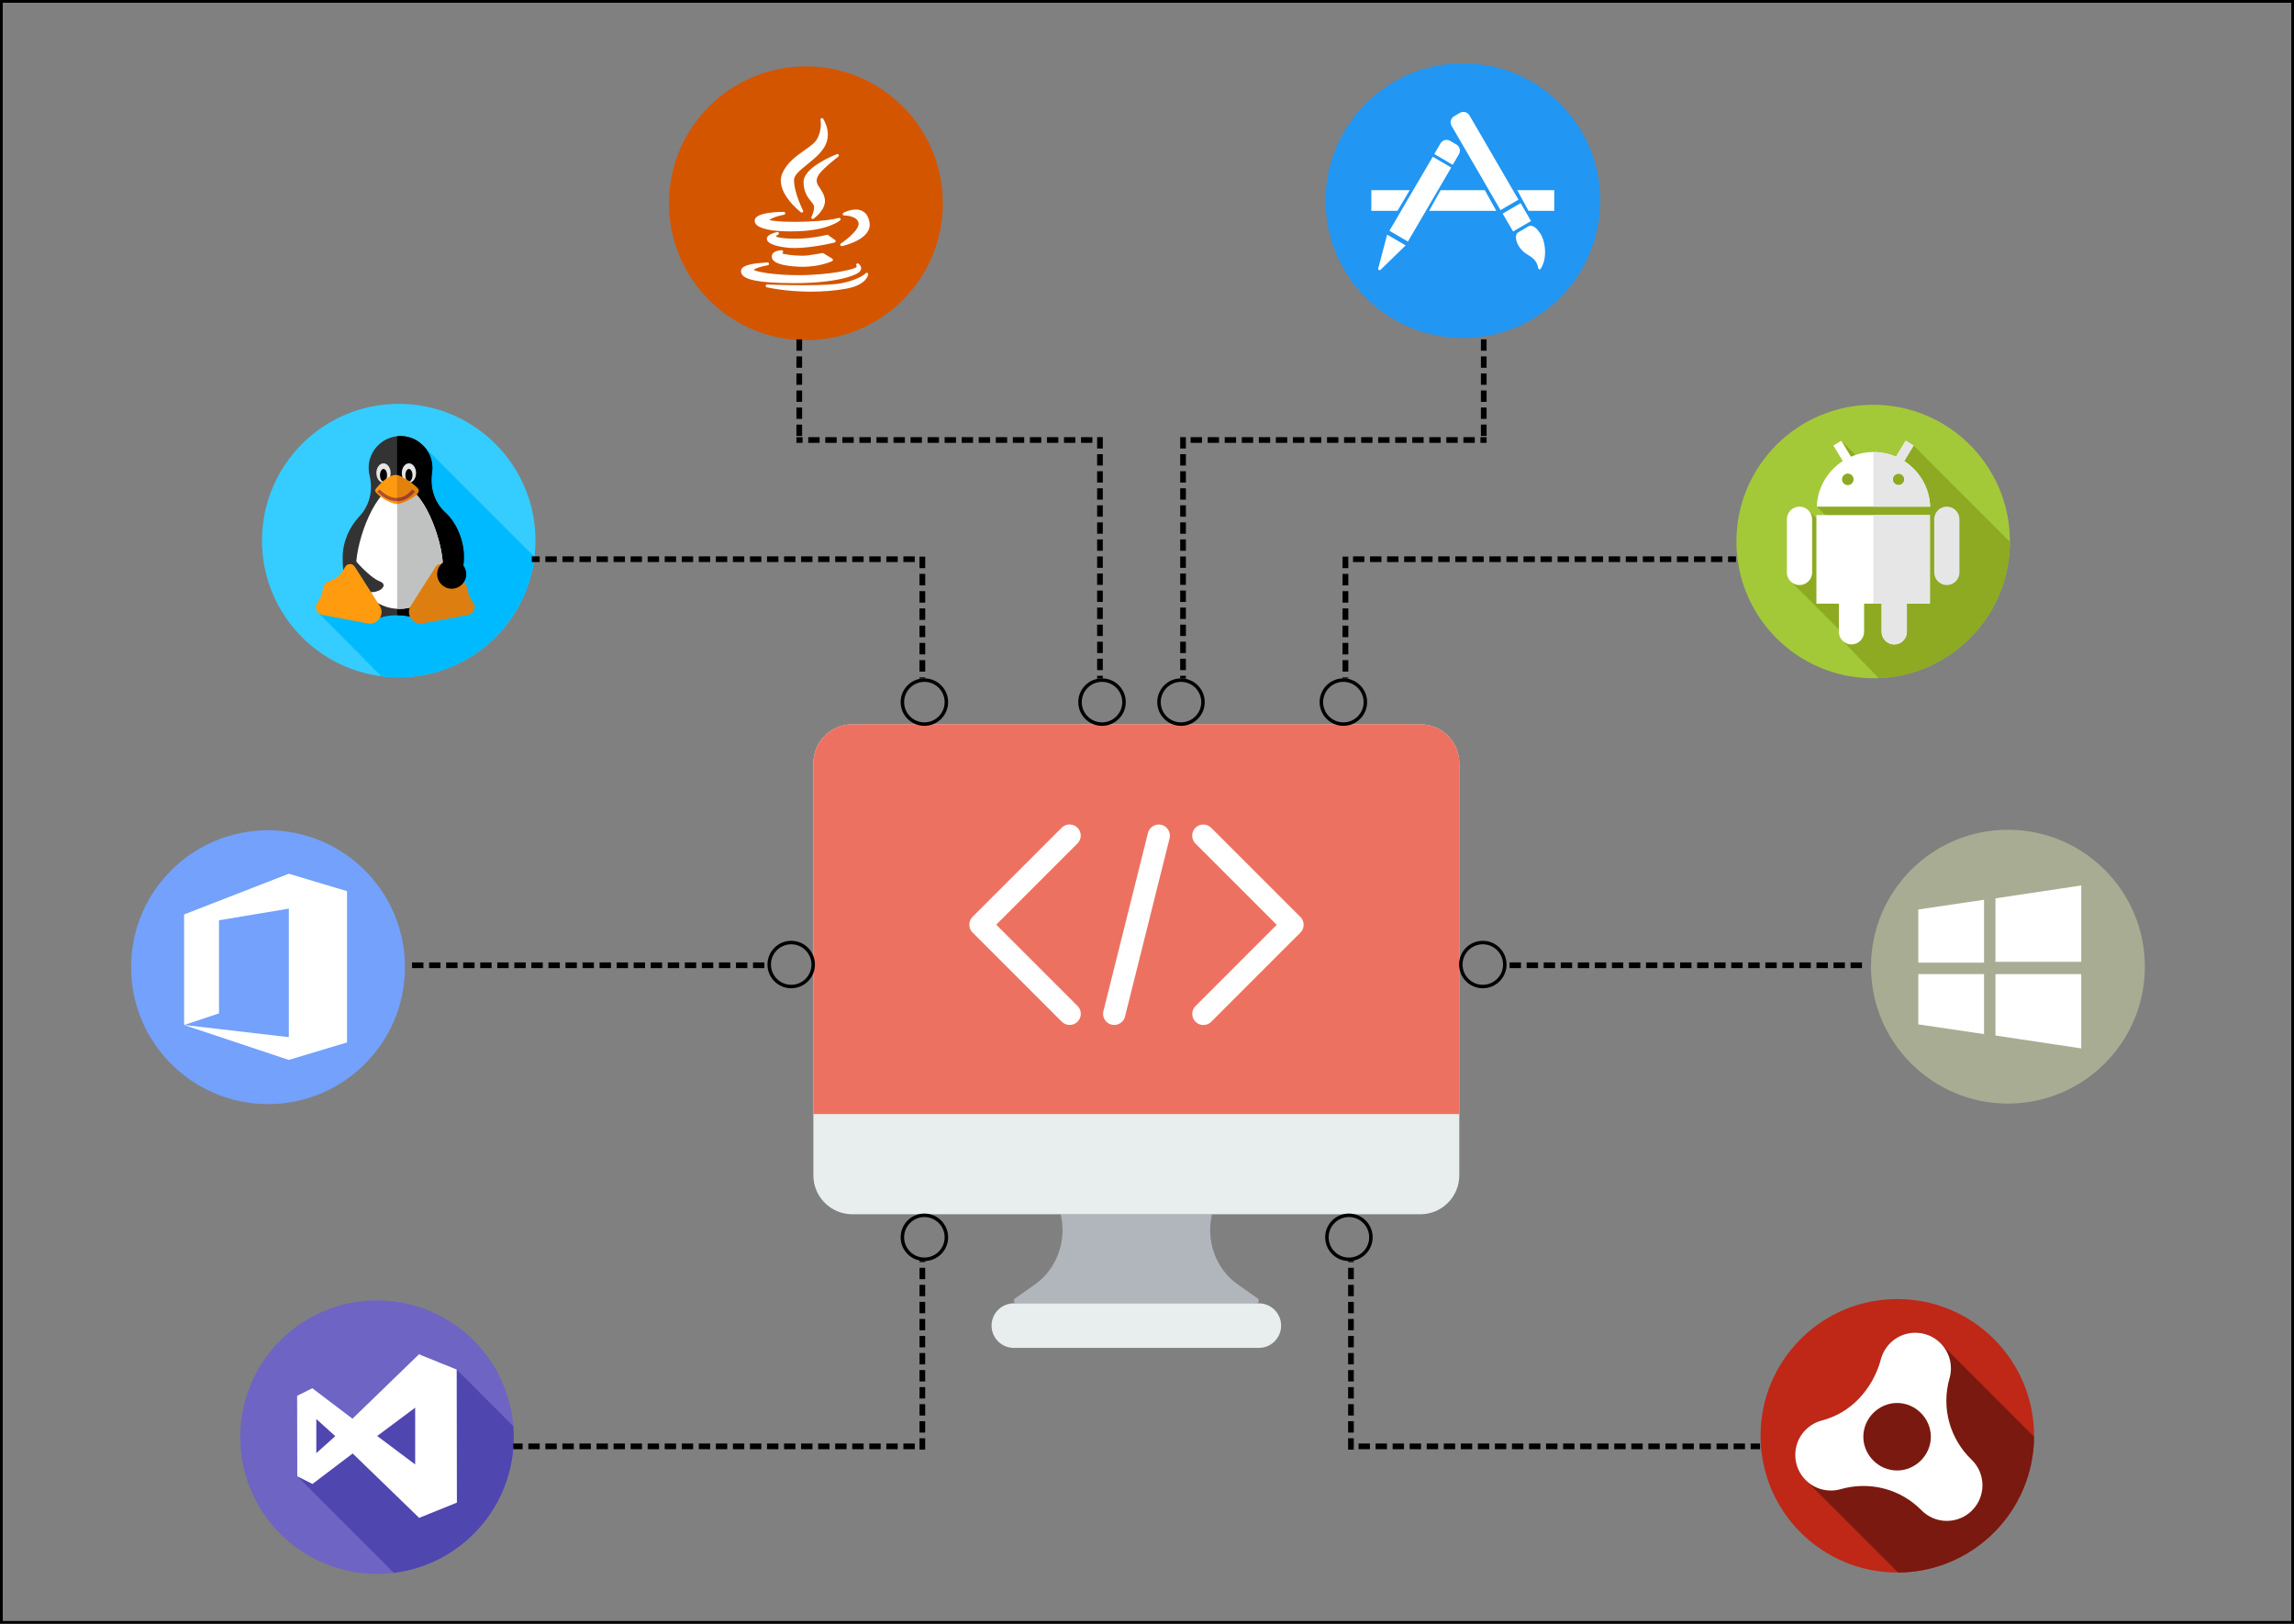<?xml version="1.0" encoding="UTF-8" standalone="no"?>
<!-- Created with Inkscape (http://www.inkscape.org/) -->

<svg
   xmlns:dc="http://purl.org/dc/elements/1.1/"
   xmlns:cc="http://creativecommons.org/ns#"
   xmlns:rdf="http://www.w3.org/1999/02/22-rdf-syntax-ns#"
   xmlns:svg="http://www.w3.org/2000/svg"
   xmlns="http://www.w3.org/2000/svg"
   xmlns:sodipodi="http://sodipodi.sourceforge.net/DTD/sodipodi-0.dtd"
   xmlns:inkscape="http://www.inkscape.org/namespaces/inkscape"
   width="562.219"
   height="397.99"
   viewBox="0 0 148.754 105.301"
   version="1.1"
   id="svg8"
   inkscape:version="0.92.4 (5da689c313, 2019-01-14)"
   sodipodi:docname="code-signing-application-support.svg">
  <rect x="0" y="0" width="148.754" height="105.301" fill="#808080" stroke="none"/>
  <defs
     id="defs2" />
  <sodipodi:namedview
     id="base"
     pagecolor="#ffffff"
     bordercolor="#666666"
     borderopacity="1.0"
     inkscape:pageopacity="0.0"
     inkscape:pageshadow="2"
     inkscape:zoom="0.98994949"
     inkscape:cx="250.38436"
     inkscape:cy="195.13102"
     inkscape:document-units="mm"
     inkscape:current-layer="layer1"
     showgrid="false"
     units="px"
     showguides="true"
     inkscape:guide-bbox="true"
     fit-margin-top="0"
     fit-margin-left="0"
     fit-margin-right="0"
     fit-margin-bottom="0"
     inkscape:window-width="1920"
     inkscape:window-height="1137"
     inkscape:window-x="-8"
     inkscape:window-y="-8"
     inkscape:window-maximized="1" />
  <g
     inkscape:label="Layer 1"
     inkscape:groupmode="layer"
     id="layer1"
     transform="translate(-0.402,-191.564)">
    <g
       transform="matrix(0.067,0,0,0.067,62.035,201.614)"
       id="g20" />
    <g
       transform="matrix(0.067,0,0,0.067,62.035,201.614)"
       id="g22" />
    <g
       transform="matrix(0.067,0,0,0.067,62.035,201.614)"
       id="g24" />
    <g
       transform="matrix(0.067,0,0,0.067,62.035,201.614)"
       id="g26" />
    <g
       transform="matrix(0.067,0,0,0.067,62.035,201.614)"
       id="g28" />
    <g
       transform="matrix(0.067,0,0,0.067,62.035,201.614)"
       id="g30" />
    <g
       transform="matrix(0.067,0,0,0.067,62.035,201.614)"
       id="g32" />
    <g
       transform="matrix(0.067,0,0,0.067,62.035,201.614)"
       id="g34" />
    <g
       transform="matrix(0.067,0,0,0.067,62.035,201.614)"
       id="g36" />
    <g
       transform="matrix(0.067,0,0,0.067,62.035,201.614)"
       id="g38" />
    <g
       transform="matrix(0.067,0,0,0.067,62.035,201.614)"
       id="g40" />
    <g
       transform="matrix(0.067,0,0,0.067,62.035,201.614)"
       id="g42" />
    <g
       transform="matrix(0.067,0,0,0.067,62.035,201.614)"
       id="g44" />
    <g
       transform="matrix(0.067,0,0,0.067,62.035,201.614)"
       id="g46" />
    <g
       transform="matrix(0.067,0,0,0.067,62.035,201.614)"
       id="g48" />
    <g
       id="g1968"
       transform="matrix(0.169,0,0,0.169,-60.314,112.295)" />
    <g
       id="g1970"
       transform="matrix(0.169,0,0,0.169,-60.314,112.295)" />
    <g
       id="g1972"
       transform="matrix(0.169,0,0,0.169,-60.314,112.295)" />
    <g
       id="g1974"
       transform="matrix(0.169,0,0,0.169,-60.314,112.295)" />
    <g
       id="g1976"
       transform="matrix(0.169,0,0,0.169,-60.314,112.295)" />
    <g
       id="g1978"
       transform="matrix(0.169,0,0,0.169,-60.314,112.295)" />
    <g
       id="g1980"
       transform="matrix(0.169,0,0,0.169,-60.314,112.295)" />
    <g
       id="g1982"
       transform="matrix(0.169,0,0,0.169,-60.314,112.295)" />
    <g
       id="g1984"
       transform="matrix(0.169,0,0,0.169,-60.314,112.295)" />
    <g
       id="g1986"
       transform="matrix(0.169,0,0,0.169,-60.314,112.295)" />
    <g
       id="g1988"
       transform="matrix(0.169,0,0,0.169,-60.314,112.295)" />
    <g
       id="g1990"
       transform="matrix(0.169,0,0,0.169,-60.314,112.295)" />
    <g
       id="g1992"
       transform="matrix(0.169,0,0,0.169,-60.314,112.295)" />
    <g
       id="g1994"
       transform="matrix(0.169,0,0,0.169,-60.314,112.295)" />
    <g
       id="g1996"
       transform="matrix(0.169,0,0,0.169,-60.314,112.295)" />
    <g
       id="g14"
       transform="matrix(0.265,0,0,0.265,-12.309,128.997)" />
    <g
       id="g16-4"
       transform="matrix(0.265,0,0,0.265,-12.309,128.997)" />
    <g
       id="g18-4"
       transform="matrix(0.265,0,0,0.265,-12.309,128.997)" />
    <g
       id="g20-8"
       transform="matrix(0.265,0,0,0.265,-12.309,128.997)" />
    <g
       id="g22-3"
       transform="matrix(0.265,0,0,0.265,-12.309,128.997)" />
    <g
       id="g24-1"
       transform="matrix(0.265,0,0,0.265,-12.309,128.997)" />
    <g
       id="g26-4"
       transform="matrix(0.265,0,0,0.265,-12.309,128.997)" />
    <g
       id="g28-8"
       transform="matrix(0.265,0,0,0.265,-12.309,128.997)" />
    <g
       id="g30-1"
       transform="matrix(0.265,0,0,0.265,-12.309,128.997)" />
    <g
       id="g32-7"
       transform="matrix(0.265,0,0,0.265,-12.309,128.997)" />
    <g
       id="g34-9"
       transform="matrix(0.265,0,0,0.265,-12.309,128.997)" />
    <g
       id="g36-7"
       transform="matrix(0.265,0,0,0.265,-12.309,128.997)" />
    <g
       id="g38-9"
       transform="matrix(0.265,0,0,0.265,-12.309,128.997)" />
    <g
       id="g40-2"
       transform="matrix(0.265,0,0,0.265,-12.309,128.997)" />
    <g
       id="g42-6"
       transform="matrix(0.265,0,0,0.265,-12.309,128.997)" />
    <g
       id="g6239"
       transform="matrix(0.043,0,0,0.043,-40.675,224.122)" />
    <g
       id="g6241"
       transform="matrix(0.043,0,0,0.043,-40.675,224.122)" />
    <g
       id="g6243"
       transform="matrix(0.043,0,0,0.043,-40.675,224.122)" />
    <g
       id="g6245"
       transform="matrix(0.043,0,0,0.043,-40.675,224.122)" />
    <g
       id="g6247"
       transform="matrix(0.043,0,0,0.043,-40.675,224.122)" />
    <g
       id="g6249"
       transform="matrix(0.043,0,0,0.043,-40.675,224.122)" />
    <g
       id="g6251"
       transform="matrix(0.043,0,0,0.043,-40.675,224.122)" />
    <g
       id="g6253"
       transform="matrix(0.043,0,0,0.043,-40.675,224.122)" />
    <g
       id="g6255"
       transform="matrix(0.043,0,0,0.043,-40.675,224.122)" />
    <g
       id="g6257"
       transform="matrix(0.043,0,0,0.043,-40.675,224.122)" />
    <g
       id="g6259"
       transform="matrix(0.043,0,0,0.043,-40.675,224.122)" />
    <g
       id="g6261"
       transform="matrix(0.043,0,0,0.043,-40.675,224.122)" />
    <g
       id="g6263"
       transform="matrix(0.043,0,0,0.043,-40.675,224.122)" />
    <g
       id="g6265"
       transform="matrix(0.043,0,0,0.043,-40.675,224.122)" />
    <g
       id="g6267"
       transform="matrix(0.043,0,0,0.043,-40.675,224.122)" />
    <g
       id="g6320"
       transform="matrix(0.043,0,0,0.043,-40.675,255.872)" />
    <g
       id="g6322"
       transform="matrix(0.043,0,0,0.043,-40.675,255.872)" />
    <g
       id="g6324"
       transform="matrix(0.043,0,0,0.043,-40.675,255.872)" />
    <g
       id="g6326"
       transform="matrix(0.043,0,0,0.043,-40.675,255.872)" />
    <g
       id="g6328"
       transform="matrix(0.043,0,0,0.043,-40.675,255.872)" />
    <g
       id="g6330"
       transform="matrix(0.043,0,0,0.043,-40.675,255.872)" />
    <g
       id="g6332"
       transform="matrix(0.043,0,0,0.043,-40.675,255.872)" />
    <g
       id="g6334"
       transform="matrix(0.043,0,0,0.043,-40.675,255.872)" />
    <g
       id="g6336"
       transform="matrix(0.043,0,0,0.043,-40.675,255.872)" />
    <g
       id="g6338"
       transform="matrix(0.043,0,0,0.043,-40.675,255.872)" />
    <g
       id="g6340"
       transform="matrix(0.043,0,0,0.043,-40.675,255.872)" />
    <g
       id="g6342"
       transform="matrix(0.043,0,0,0.043,-40.675,255.872)" />
    <g
       id="g6344"
       transform="matrix(0.043,0,0,0.043,-40.675,255.872)" />
    <g
       id="g6346"
       transform="matrix(0.043,0,0,0.043,-40.675,255.872)" />
    <g
       id="g6348"
       transform="matrix(0.043,0,0,0.043,-40.675,255.872)" />
    <g
       id="g3228"
       transform="matrix(0.047,0,0,0.047,22.045,177.737)" />
    <g
       id="g3230"
       transform="matrix(0.047,0,0,0.047,22.045,177.737)" />
    <g
       id="g3232"
       transform="matrix(0.047,0,0,0.047,22.045,177.737)" />
    <g
       id="g3234"
       transform="matrix(0.047,0,0,0.047,22.045,177.737)" />
    <g
       id="g3236"
       transform="matrix(0.047,0,0,0.047,22.045,177.737)" />
    <g
       id="g3238"
       transform="matrix(0.047,0,0,0.047,22.045,177.737)" />
    <g
       id="g3240"
       transform="matrix(0.047,0,0,0.047,22.045,177.737)" />
    <g
       id="g3242"
       transform="matrix(0.047,0,0,0.047,22.045,177.737)" />
    <g
       id="g3244"
       transform="matrix(0.047,0,0,0.047,22.045,177.737)" />
    <g
       id="g3246"
       transform="matrix(0.047,0,0,0.047,22.045,177.737)" />
    <g
       id="g3248"
       transform="matrix(0.047,0,0,0.047,22.045,177.737)" />
    <g
       id="g3250"
       transform="matrix(0.047,0,0,0.047,22.045,177.737)" />
    <g
       id="g3252"
       transform="matrix(0.047,0,0,0.047,22.045,177.737)" />
    <g
       id="g3254"
       transform="matrix(0.047,0,0,0.047,22.045,177.737)" />
    <g
       id="g3256"
       transform="matrix(0.047,0,0,0.047,22.045,177.737)" />
    <g
       id="g1735"
       transform="matrix(0.028,0,0,0.028,57.956,182.641)" />
    <g
       id="g1737"
       transform="matrix(0.028,0,0,0.028,57.956,182.641)" />
    <g
       id="g1739"
       transform="matrix(0.028,0,0,0.028,57.956,182.641)" />
    <g
       id="g1741"
       transform="matrix(0.028,0,0,0.028,57.956,182.641)" />
    <g
       id="g1743"
       transform="matrix(0.028,0,0,0.028,57.956,182.641)" />
    <g
       id="g1745"
       transform="matrix(0.028,0,0,0.028,57.956,182.641)" />
    <g
       id="g1747"
       transform="matrix(0.028,0,0,0.028,57.956,182.641)" />
    <g
       id="g1749"
       transform="matrix(0.028,0,0,0.028,57.956,182.641)" />
    <g
       id="g1751"
       transform="matrix(0.028,0,0,0.028,57.956,182.641)" />
    <g
       id="g1753"
       transform="matrix(0.028,0,0,0.028,57.956,182.641)" />
    <g
       id="g1755"
       transform="matrix(0.028,0,0,0.028,57.956,182.641)" />
    <g
       id="g1757"
       transform="matrix(0.028,0,0,0.028,57.956,182.641)" />
    <g
       id="g1759"
       transform="matrix(0.028,0,0,0.028,57.956,182.641)" />
    <g
       id="g1761"
       transform="matrix(0.028,0,0,0.028,57.956,182.641)" />
    <g
       id="g1763"
       transform="matrix(0.028,0,0,0.028,57.956,182.641)" />
    <g
       id="g3154"
       transform="matrix(0.038,0,0,0.038,87.288,179.752)">
</g>
    <g
       id="g3156"
       transform="matrix(0.038,0,0,0.038,87.288,179.752)">
</g>
    <g
       id="g3158"
       transform="matrix(0.038,0,0,0.038,87.288,179.752)">
</g>
    <g
       id="g3160"
       transform="matrix(0.038,0,0,0.038,87.288,179.752)">
</g>
    <g
       id="g3162"
       transform="matrix(0.038,0,0,0.038,87.288,179.752)">
</g>
    <g
       id="g3164"
       transform="matrix(0.038,0,0,0.038,87.288,179.752)">
</g>
    <g
       id="g3166"
       transform="matrix(0.038,0,0,0.038,87.288,179.752)">
</g>
    <g
       id="g3168"
       transform="matrix(0.038,0,0,0.038,87.288,179.752)">
</g>
    <g
       id="g3170"
       transform="matrix(0.038,0,0,0.038,87.288,179.752)">
</g>
    <g
       id="g3172"
       transform="matrix(0.038,0,0,0.038,87.288,179.752)">
</g>
    <g
       id="g3174"
       transform="matrix(0.038,0,0,0.038,87.288,179.752)">
</g>
    <g
       id="g3176"
       transform="matrix(0.038,0,0,0.038,87.288,179.752)">
</g>
    <g
       id="g3178"
       transform="matrix(0.038,0,0,0.038,87.288,179.752)">
</g>
    <g
       id="g3180"
       transform="matrix(0.038,0,0,0.038,87.288,179.752)">
</g>
    <g
       id="g3182"
       transform="matrix(0.038,0,0,0.038,87.288,179.752)">
</g>
    <g
       id="g3779"
       transform="matrix(0.737,0,0,0.737,15.501,96.209)">
      <g
         id="g18"
         transform="matrix(0.111,0,0,0.111,51.077,192.135)">
        <path
           id="path2"
           d="M 351.108,467.864 H 160.9 c -1.977,0 -2.754,-2.71 -1.095,-3.858 l 15.925,-11.237 c 17.196,-12.129 25.318,-34.348 20.303,-55.526 h 119.949 l -0.009,0.018 c -5.005,21.177 3.125,43.405 20.321,55.526 l 15.916,11.22 c 1.652,1.156 0.875,3.857 -1.102,3.857"
           style="fill:#b0b6bb"
           inkscape:connector-curvature="0" />
        <path
           id="path4"
           d="M 481.121,397.243 H 30.888 C 13.833,397.243 0,383.419 0,366.364 V 39.708 C 0,22.653 13.833,8.829 30.888,8.829 H 481.121 C 498.176,8.829 512,22.653 512,39.708 v 326.656 c 0,17.055 -13.824,30.879 -30.879,30.879"
           style="fill:#e8edee"
           inkscape:connector-curvature="0" />
        <path
           id="path6"
           d="m 512.004,317.795 h -512 V 39.708 C 0.004,22.653 13.828,8.829 30.883,8.829 h 450.242 c 17.055,0 30.879,13.824 30.879,30.879 z"
           style="fill:#ed7161"
           inkscape:connector-curvature="0" />
        <path
           id="path8"
           d="M 353.107,503.174 H 158.9 c -9.754,0 -17.655,-7.901 -17.655,-17.655 0,-9.754 7.901,-17.655 17.655,-17.655 h 194.207 c 9.754,0 17.655,7.901 17.655,17.655 0,9.754 -7.901,17.655 -17.655,17.655"
           style="fill:#e8edee"
           inkscape:connector-curvature="0" />
        <g
           id="g16">
          <path
             id="path10"
             d="m 203.159,247.174 c -2.26,0 -4.52,-0.865 -6.241,-2.586 l -70.144,-70.144 c -1.05,-0.883 -1.907,-2.022 -2.454,-3.337 -1.359,-3.301 -0.671,-7.097 1.854,-9.622 l 70.682,-70.682 c 3.452,-3.443 9.039,-3.443 12.482,0 3.452,3.452 3.452,9.039 0,12.482 l -64.38,64.38 64.441,64.441 c 3.452,3.452 3.452,9.031 0,12.482 -1.72,1.721 -3.98,2.586 -6.24,2.586"
             style="fill:#ffffff"
             inkscape:connector-curvature="0" />
          <path
             id="path12"
             d="m 309.154,247.234 c -2.26,0 -4.52,-0.865 -6.241,-2.586 -3.452,-3.452 -3.452,-9.031 0,-12.482 l 64.371,-64.38 -64.433,-64.441 c -3.452,-3.443 -3.452,-9.031 0,-12.482 3.443,-3.443 9.031,-3.443 12.482,0 l 70.135,70.135 c 1.059,0.892 1.916,2.03 2.463,3.346 1.368,3.302 0.671,7.097 -1.854,9.622 l -70.682,70.682 c -1.721,1.721 -3.981,2.586 -6.241,2.586"
             style="fill:#ffffff"
             inkscape:connector-curvature="0" />
          <path
             id="path14"
             d="m 238.477,247.174 c -0.715,0 -1.43,-0.079 -2.154,-0.265 -4.723,-1.183 -7.601,-5.976 -6.418,-10.708 L 265.215,94.96 c 1.183,-4.723 5.994,-7.601 10.708,-6.418 4.723,1.183 7.601,5.976 6.418,10.708 l -35.31,141.241 c -1.006,4.008 -4.599,6.683 -8.554,6.683"
             style="fill:#ffffff"
             inkscape:connector-curvature="0" />
        </g>
      </g>
      <g
         transform="matrix(0.636,0,0,0.636,92.963,131.774)"
         id="g1505">
        <circle
           style="fill:#2196f3"
           cx="24"
           cy="24"
           r="19"
           id="circle1468" />
        <path
           inkscape:connector-curvature="0"
           style="clip-rule:evenodd;fill:#ffffff;fill-rule:evenodd"
           d="m 31.684,23.866 -2.482,1.443 -6.771,-11.656 c -0.271,-0.466 -0.113,-1.064 0.353,-1.335 l 0.794,-0.462 c 0.466,-0.271 1.063,-0.113 1.334,0.354 z"
           id="path1470" />
        <rect
           x="30.003"
           y="24.873"
           transform="matrix(0.865,-0.503,0.503,0.865,-8.961,19.369)"
           style="clip-rule:evenodd;fill:#ffffff;fill-rule:evenodd"
           width="2.871"
           height="2.857"
           id="rect1472" />
        <rect
           x="12.178"
           y="22.296"
           transform="matrix(0.505,-0.863,0.863,0.505,-11.555,27.415)"
           style="clip-rule:evenodd;fill:#ffffff;fill-rule:evenodd"
           width="11.865"
           height="2.959"
           id="rect1474" />
        <path
           inkscape:connector-curvature="0"
           style="clip-rule:evenodd;fill:#ffffff;fill-rule:evenodd"
           d="m 12.284,33.375 1.235,-4.674 2.554,1.494 -3.466,3.369 c -0.062,0.061 -0.158,0.072 -0.233,0.028 -0.076,-0.044 -0.112,-0.133 -0.09,-0.217"
           id="path1476" />
        <path
           inkscape:connector-curvature="0"
           style="clip-rule:evenodd;fill:#ffffff;fill-rule:evenodd"
           d="m 20.037,17.548 0.86,-1.471 c 0.272,-0.466 0.871,-0.623 1.337,-0.35 l 0.867,0.507 c 0.466,0.273 0.623,0.871 0.35,1.337 l -0.86,1.471 z"
           id="path1478" />
        <path
           inkscape:connector-curvature="0"
           style="clip-rule:evenodd;fill:#ffffff;fill-rule:evenodd"
           d="m 33.023,27.578 c -0.403,0.229 -1.005,0.585 -1.358,0.796 -0.664,0.397 -0.152,1.559 -10e-4,1.811 0.859,1.439 1.747,1.237 2.416,2.258 0.366,0.558 0.263,0.805 0.378,0.989 0.044,0.069 0.19,0.135 0.247,0.056 1.031,-1.426 0.727,-3.88 -0.02,-4.972 -0.349,-0.511 -0.981,-1.324 -1.662,-0.938"
           id="path1480" />
        <polygon
           style="clip-rule:evenodd;fill:#ffffff;fill-rule:evenodd"
           points="36.635,22.554 36.635,25.41 33.074,25.41 31.52,22.554 "
           id="polygon1482" />
        <polygon
           style="clip-rule:evenodd;fill:#ffffff;fill-rule:evenodd"
           points="27.031,22.554 28.617,25.41 19.326,25.41 20.912,22.554 "
           id="polygon1484" />
        <polygon
           style="clip-rule:evenodd;fill:#ffffff;fill-rule:evenodd"
           points="16.637,22.554 14.947,25.41 11.328,25.41 11.328,22.554 "
           id="polygon1486" />
      </g>
      <g
         transform="matrix(0.047,0,0,0.047,0.65,243.808)"
         id="g1897">
        <circle
           style="fill:#6e64c3"
           cx="256"
           cy="256"
           r="256"
           id="circle1836" />
        <path
           inkscape:connector-curvature="0"
           style="fill:#5046af"
           d="m 405.21,129.405 -70.646,-28.547 -124.44,120.581 -75.183,-57.035 -28.518,14.259 0.366,150.674 180.73,180.73 C 414.032,494.532 512,386.712 512,256 c 0,-6.947 -0.287,-13.827 -0.83,-20.635 z"
           id="path1838" />
        <path
           inkscape:connector-curvature="0"
           style="fill:#ffffff"
           d="m 405.21,129.405 -70.646,-28.547 -124.44,120.581 -75.183,-57.035 -28.518,14.259 0.366,150.674 28.518,14.259 75.183,-57.035 124.44,120.581 70.646,-28.547 z M 142.437,285.913 V 222.088 L 177.718,254 h 0.366 z M 327.477,307.139 256.549,254 h -0.366 l 71.294,-53.139 z"
           id="path1840" />
        <g
           id="g1842" />
        <g
           id="g1844" />
        <g
           id="g1846" />
        <g
           id="g1848" />
        <g
           id="g1850" />
        <g
           id="g1852" />
        <g
           id="g1854" />
        <g
           id="g1856" />
        <g
           id="g1858" />
        <g
           id="g1860" />
        <g
           id="g1862" />
        <g
           id="g1864" />
        <g
           id="g1866" />
        <g
           id="g1868" />
        <g
           id="g1870" />
      </g>
      <g
         transform="matrix(0.047,0,0,0.047,132.291,165)"
         id="g2354">
        <circle
           style="fill:#a3c939"
           cx="256"
           cy="256"
           r="256"
           id="circle2278" />
        <path
           inkscape:connector-curvature="0"
           style="fill:#8daa22"
           d="M 266.296,511.776 C 402.692,506.378 511.652,394.283 511.992,256.643 L 331.623,76.274 l -31.956,35.392 -52.517,6.517 -50.83,-50.83 7.347,41.647 -53.235,81.708 37.763,37.763 -11.598,10.972 -41.348,-41.348 -31.471,134.581 106.773,106.773 -10.897,3.169 z"
           id="path2280" />
        <path
           inkscape:connector-curvature="0"
           style="fill:#ffffff"
           d="m 118.106,190.708 v 0 c -13.037,0 -23.606,10.569 -23.606,23.606 v 99.606 c 0,13.037 10.569,23.606 23.606,23.606 v 0 c 13.037,0 23.606,-10.569 23.606,-23.606 v -99.606 c 0,-13.038 -10.569,-23.606 -23.606,-23.606 z"
           id="path2282" />
        <path
           inkscape:connector-curvature="0"
           style="fill:#e6e6e6"
           d="m 393.894,190.708 v 0 c -13.037,0 -23.606,10.569 -23.606,23.606 v 99.606 c 0,13.037 10.569,23.606 23.606,23.606 v 0 c 13.037,0 23.606,-10.569 23.606,-23.606 v -99.606 c 0,-13.038 -10.569,-23.606 -23.606,-23.606 z"
           id="path2284" />
        <path
           inkscape:connector-curvature="0"
           style="fill:#ffffff"
           d="m 314.055,105.4 17.568,-29.125 -14.791,-8.921 -18.028,29.889 c -12.943,-5.614 -27.22,-8.732 -42.228,-8.732 v 0 c -15.008,0 -29.285,3.117 -42.228,8.732 l -18.028,-29.89 -14.791,8.921 17.568,29.126 c -28.266,18.227 -47.328,49.499 -48.665,85.308 H 362.719 C 361.383,154.899 342.321,123.627 314.055,105.4 Z M 208.5,150.405 c -5.962,0 -10.795,-4.833 -10.795,-10.795 0,-5.962 4.833,-10.795 10.795,-10.795 5.962,0 10.795,4.833 10.795,10.795 0,5.961 -4.833,10.795 -10.795,10.795 z m 95,0 c -5.962,0 -10.795,-4.833 -10.795,-10.795 0,-5.962 4.833,-10.795 10.795,-10.795 5.962,0 10.795,4.833 10.795,10.795 0,5.961 -4.833,10.795 -10.795,10.795 z"
           id="path2286" />
        <path
           inkscape:connector-curvature="0"
           style="fill:#e6e6e6"
           d="m 314.055,105.4 17.568,-29.125 -14.791,-8.921 -18.029,29.889 c -12.943,-5.614 -27.22,-8.732 -42.228,-8.732 v 0 c -0.081,0 -0.161,0.003 -0.242,0.003 V 190.708 H 362.719 C 361.383,154.899 342.321,123.627 314.055,105.4 Z M 303.5,150.405 c -5.962,0 -10.795,-4.833 -10.795,-10.795 0,-5.962 4.833,-10.795 10.795,-10.795 5.962,0 10.795,4.833 10.795,10.795 0,5.962 -4.833,10.795 -10.795,10.795 z"
           id="path2288" />
        <path
           inkscape:connector-curvature="0"
           style="fill:#ffffff"
           d="m 149.773,372.359 h 42.03 v 52.682 c 0,13.037 10.569,23.606 23.606,23.606 v 0 c 13.037,0 23.606,-10.569 23.606,-23.606 v -52.682 h 32.818 v 52.682 c 0,13.037 10.569,23.606 23.606,23.606 v 0 c 13.037,0 23.606,-10.569 23.606,-23.606 v -52.682 h 43.182 V 206.541 H 149.773 Z"
           id="path2290" />
        <path
           inkscape:connector-curvature="0"
           style="fill:#e6e6e6"
           d="m 256.333,206.541 v 165.818 h 15.5 v 52.682 c 0,13.037 10.569,23.606 23.606,23.606 v 0 c 13.037,0 23.606,-10.569 23.606,-23.606 v -52.682 h 43.182 V 206.541 Z"
           id="path2292" />
        <g
           id="g2294">
</g>
        <g
           id="g2296">
</g>
        <g
           id="g2298">
</g>
        <g
           id="g2300">
</g>
        <g
           id="g2302">
</g>
        <g
           id="g2304">
</g>
        <g
           id="g2306">
</g>
        <g
           id="g2308">
</g>
        <g
           id="g2310">
</g>
        <g
           id="g2312">
</g>
        <g
           id="g2314">
</g>
        <g
           id="g2316">
</g>
        <g
           id="g2318">
</g>
        <g
           id="g2320">
</g>
        <g
           id="g2322">
</g>
      </g>
      <g
         transform="matrix(0.047,0,0,0.047,134.414,243.69)"
         id="g2599">
        <circle
           style="fill:#bf2717"
           cx="256"
           cy="256"
           r="256"
           id="circle2538" />
        <path
           inkscape:connector-curvature="0"
           style="fill:#7a190f"
           d="m 289.422,63.053 c -31.269,0.145 -56.734,21.595 -64.175,49.62 -7.357,27.705 -21.592,53.263 -41.38,74.004 l -0.002,0.002 c -18.877,19.785 -42.608,33.698 -69.062,40.623 -28.333,7.417 -49.99,33.242 -49.844,64.852 0.074,15.925 5.734,30.513 15.103,41.936 l -0.236,0.236 177.656,177.656 C 397.62,511.185 511.072,397.799 511.978,257.687 L 331.426,77.134 331.101,77.459 C 319.652,68.385 305.167,62.98 289.422,63.053 Z"
           id="path2540" />
        <path
           inkscape:connector-curvature="0"
           style="fill:#ffffff"
           d="m 394.936,300.613 c -19.533,-18.77 -33.847,-42.443 -41.27,-68.495 l -0.003,-0.011 c -7.857,-27.576 -7.762,-56.407 0.152,-83.966 1.708,-5.947 2.609,-12.234 2.58,-18.734 -0.171,-36.817 -30.155,-66.523 -66.971,-66.353 -31.269,0.145 -56.734,21.595 -64.175,49.62 -7.357,27.706 -21.592,53.264 -41.38,74.004 l -0.002,0.002 c -18.877,19.785 -42.608,33.698 -69.062,40.623 -28.332,7.417 -49.99,33.242 -49.844,64.852 0.171,36.817 30.155,66.524 66.971,66.353 6.282,-0.029 12.357,-0.926 18.112,-2.579 26.756,-7.68 55.194,-8.008 82.088,-0.824 l 0.012,0.003 c 26.351,7.039 49.954,20.862 69.077,40.31 12.165,12.371 29.119,20.012 47.839,19.924 36.817,-0.171 66.524,-30.155 66.353,-66.971 -0.088,-18.776 -7.93,-35.702 -20.477,-47.758 z m -139.32,20.348 c -34.45,0 -63.197,-28.747 -63.197,-63.197 0,-34.45 28.747,-63.197 63.197,-63.197 34.45,0 63.197,28.747 63.197,63.197 0,34.45 -28.746,63.197 -63.197,63.197 z"
           id="path2542" />
        <g
           id="g2544">
</g>
        <g
           id="g2546">
</g>
        <g
           id="g2548">
</g>
        <g
           id="g2550">
</g>
        <g
           id="g2552">
</g>
        <g
           id="g2554">
</g>
        <g
           id="g2556">
</g>
        <g
           id="g2558">
</g>
        <g
           id="g2560">
</g>
        <g
           id="g2562">
</g>
        <g
           id="g2564">
</g>
        <g
           id="g2566">
</g>
        <g
           id="g2568">
</g>
        <g
           id="g2570">
</g>
        <g
           id="g2572">
</g>
      </g>
      <g
         transform="matrix(0.047,0,0,0.047,2.564,164.918)"
         id="g2835">
        <circle
           style="fill:#35ccff"
           cx="256"
           cy="256"
           r="256"
           id="circle2729" />
        <path
           inkscape:connector-curvature="0"
           style="fill:#00baff"
           d="M 302.035,78.453 103.938,389.559 223.394,509.943 C 234.071,511.3 244.954,512 256,512 387.031,512 495.052,413.552 510.173,286.592 Z"
           id="path2731" />
        <path
           inkscape:connector-curvature="0"
           style="fill:#333333"
           d="m 343.63,203.832 c -20.848,-18.711 -29.607,-47.033 -25.339,-74.719 0.601,-3.896 0.824,-7.917 0.632,-12.024 -1.446,-30.892 -26.905,-55.87 -57.819,-56.766 -33.757,-0.978 -61.429,26.095 -61.429,59.632 0,5.028 0.622,9.911 1.793,14.575 6.805,27.099 0.09,55.757 -19.069,76.094 -19.231,20.414 -31.396,47.828 -31.396,78.024 0,69.544 27.064,103.059 65.787,113.618 8.909,-3.999 21.829,-6.516 36.209,-6.516 13.678,0 26.03,2.278 34.871,5.942 47.78,-9.578 70.446,-32.849 86.26,-86.578 12.631,-42.914 -6.951,-90.148 -30.5,-111.282 z"
           id="path2733" />
        <path
           inkscape:connector-curvature="0"
           d="m 343.63,203.832 c -20.848,-18.711 -29.607,-47.033 -25.339,-74.719 0.601,-3.896 0.824,-7.917 0.632,-12.024 -1.446,-30.892 -26.905,-55.87 -57.819,-56.766 -2.747,-0.08 -5.449,0.045 -8.104,0.326 V 395.75 c 15.921,0 30.055,3.083 38.933,7.85 45.206,-7.048 66.827,-36.262 82.197,-88.486 12.631,-42.914 -6.951,-90.148 -30.5,-111.282 z"
           id="path2735" />
        <path
           inkscape:connector-curvature="0"
           style="fill:#ffffff"
           d="m 176.289,302.745 c 0,-45.34 36.325,-150.337 81.134,-150.337 44.809,0 81.134,105.528 81.134,150.337 0,44.809 -36.325,81.134 -81.134,81.134 -44.809,0 -81.134,-36.325 -81.134,-81.134 z"
           id="path2737" />
        <path
           inkscape:connector-curvature="0"
           style="fill:#c0c2c1"
           d="m 257.424,152.408 c -1.484,0 -2.959,0.123 -4.424,0.347 v 230.999 c 1.465,0.079 2.939,0.125 4.424,0.125 44.809,0 81.134,-36.325 81.134,-81.134 0,-44.809 -36.325,-150.337 -81.134,-150.337 z"
           id="path2739" />
        <ellipse
           style="fill:#e6e6e6"
           cx="227.5"
           cy="129.5"
           rx="13.363"
           ry="18.14"
           id="ellipse2741" />
        <ellipse
           style="fill:#000100"
           cx="227.5"
           cy="133.62"
           rx="6.627"
           ry="11.759"
           id="ellipse2743" />
        <ellipse
           style="fill:#e6e6e6"
           cx="275.08"
           cy="129.5"
           rx="13.363"
           ry="18.14"
           id="ellipse2745" />
        <ellipse
           style="fill:#000100"
           cx="275.08"
           cy="133.62"
           rx="6.627"
           ry="11.759"
           id="ellipse2747" />
        <path
           inkscape:connector-curvature="0"
           style="fill:#fe9a0f"
           d="m 292.98,160.521 c 4.364,9.307 -28.874,26.965 -40.448,26.965 -14.437,0 -44.586,-21.338 -40.448,-26.965 7.721,-10.5 24.579,-27.442 38.419,-27.442 9.971,0 39.511,21.118 42.477,27.442 z"
           id="path2749" />
        <path
           inkscape:connector-curvature="0"
           style="fill:#e2810c"
           d="M 292.979,160.521 C 290.23,154.66 264.667,136.103 253,133.416 v 54.049 c 11.962,-0.44 44.288,-17.756 39.979,-26.944 z"
           id="path2751" />
        <path
           inkscape:connector-curvature="0"
           style="fill:#dd7f10"
           d="m 343.568,305.75 c 5.898,11.393 14.67,22.153 25.984,24.644 8.344,1.837 14.655,8.937 15.586,17.43 0.129,1.179 0.304,2.361 0.527,3.546 1.441,7.679 4.702,14.555 9.252,20.267 6.831,8.576 1.907,21.367 -8.865,23.408 l -85.065,16.121 c -18.529,3.512 -32.467,-16.577 -22.691,-32.704 l 46.968,-73.639 c 4.396,-6.894 14.546,-6.335 18.304,0.927 z"
           id="path2753" />
        <path
           inkscape:connector-curvature="0"
           style="fill:#ae4e32"
           d="m 252.394,182.211 c -12.088,0 -24.417,-5.908 -36.711,-17.607 l 4.136,-4.347 c 12.257,11.662 24.291,16.972 35.759,15.79 15.831,-1.635 25.361,-15.185 25.455,-15.321 l 4.938,3.41 c -0.45,0.651 -11.226,15.964 -29.776,17.879 -1.265,0.131 -2.533,0.196 -3.801,0.196 z"
           id="path2755" />
        <path
           inkscape:connector-curvature="0"
           style="fill:#9e402b"
           d="m 255.577,176.047 c -0.855,0.088 -1.715,0.128 -2.577,0.144 v 6.004 c 1.066,-0.018 2.131,-0.07 3.192,-0.18 18.551,-1.915 29.326,-17.229 29.776,-17.879 l -4.938,-3.41 c -0.092,0.136 -9.623,13.686 -25.453,15.321 z"
           id="path2757" />
        <circle
           cx="355.14"
           cy="318.86"
           r="27.25"
           id="circle2759" />
        <path
           inkscape:connector-curvature="0"
           style="fill:#333333"
           d="m 171,289 c 0,0 29.119,35.5 49.869,43.5 20.75,8 -9.869,31.227 -37.869,13.613 C 155,328.5 171,289 171,289 Z"
           id="path2761" />
        <path
           inkscape:connector-curvature="0"
           style="fill:#fe9b0e"
           d="m 155.35,305.75 c -5.898,11.393 -14.67,22.153 -25.984,24.644 -8.344,1.837 -14.655,8.937 -15.586,17.43 -0.129,1.179 -0.304,2.361 -0.526,3.546 -1.441,7.679 -4.702,14.555 -9.252,20.267 -6.831,8.576 -1.907,21.367 8.865,23.408 l 85.065,16.121 c 18.529,3.512 32.467,-16.577 22.691,-32.704 l -46.968,-73.639 c -4.397,-6.894 -14.547,-6.335 -18.305,0.927 z"
           id="path2763" />
        <g
           id="g2765">
</g>
        <g
           id="g2767">
</g>
        <g
           id="g2769">
</g>
        <g
           id="g2771">
</g>
        <g
           id="g2773">
</g>
        <g
           id="g2775">
</g>
        <g
           id="g2777">
</g>
        <g
           id="g2779">
</g>
        <g
           id="g2781">
</g>
        <g
           id="g2783">
</g>
        <g
           id="g2785">
</g>
        <g
           id="g2787">
</g>
        <g
           id="g2789">
</g>
        <g
           id="g2791">
</g>
        <g
           id="g2793">
</g>
      </g>
      <g
         transform="translate(-30.998,24.701)"
         id="g3393">
        <circle
           id="circle3222"
           r="12.048"
           cy="189.786"
           cx="34.093"
           style="fill:#73a1fb;fill-opacity:1;stroke-width:0.047" />
        <g
           id="g7766"
           transform="matrix(0.032,0,0,0.032,25.151,182.095)"
           style="fill:#ffffff">
          <polygon
             id="polygon7711"
             points="480,48 320,0 32,112 32,416 128,384 128,128 320,96 320,449.408 32,416 320,512 480,464 "
             style="fill:#ffffff"
             transform="translate(16.652,-16.652)" />
          <g
             id="g7713"
             style="fill:#ffffff" />
          <g
             id="g7715"
             style="fill:#ffffff" />
          <g
             id="g7717"
             style="fill:#ffffff" />
          <g
             id="g7719"
             style="fill:#ffffff" />
          <g
             id="g7721"
             style="fill:#ffffff" />
          <g
             id="g7723"
             style="fill:#ffffff" />
          <g
             id="g7725"
             style="fill:#ffffff" />
          <g
             id="g7727"
             style="fill:#ffffff" />
          <g
             id="g7729"
             style="fill:#ffffff" />
          <g
             id="g7731"
             style="fill:#ffffff" />
          <g
             id="g7733"
             style="fill:#ffffff" />
          <g
             id="g7735"
             style="fill:#ffffff" />
          <g
             id="g7737"
             style="fill:#ffffff" />
          <g
             id="g7739"
             style="fill:#ffffff" />
          <g
             id="g7741"
             style="fill:#ffffff" />
        </g>
      </g>
      <g
         transform="translate(90.337,24.656)"
         id="g3503">
        <circle
           style="fill:#a7ac93;fill-opacity:1;stroke-width:0.047"
           cx="65.843"
           cy="189.786"
           r="12.048"
           id="circle3316" />
        <polygon
           style="fill:#ffffff"
           points="512,0 512,239.832 242.526,239.832 242.526,40.421 "
           id="polygon1727"
           transform="matrix(0.028,0,0,0.028,57.956,182.641)" />
        <polygon
           style="fill:#ffffff"
           points="206.596,44.912 206.596,242.526 0,242.526 0,75.453 "
           id="polygon1729"
           transform="matrix(0.028,0,0,0.028,57.956,182.641)" />
        <polygon
           style="fill:#ffffff"
           points="512,512 512,278.456 242.526,278.456 242.526,471.579 "
           id="polygon1731"
           transform="matrix(0.028,0,0,0.028,57.956,182.641)" />
        <polygon
           style="fill:#ffffff"
           points="206.596,467.088 206.596,278.456 0,278.456 0,436.547 "
           id="polygon1733"
           transform="matrix(0.028,0,0,0.028,57.956,182.641)" />
      </g>
      <g
         transform="translate(-47.173,-42.517)"
         id="g3496">
        <circle
           id="circle3407"
           r="12.048"
           cy="189.786"
           cx="97.593"
           style="fill:#d45500;fill-opacity:1;stroke-width:0.047" />
        <g
           id="g3451"
           transform="matrix(0.785,0,0,0.785,21.387,41.186)">
          <g
             style="fill:#ffffff"
             transform="matrix(0.038,0,0,0.038,87.288,179.752)"
             id="g3138">
	<path
   id="path3134"
   d="m 253.464,94.869 c -23.658,16.639 -50.471,35.498 -64.838,66.699 -24.954,54.435 51.062,113.812 54.311,116.313 0.755,0.581 1.659,0.871 2.56,0.871 0.957,0 1.915,-0.327 2.693,-0.979 1.509,-1.262 1.937,-3.406 1.031,-5.152 -0.275,-0.53 -27.561,-53.53 -26.547,-91.552 0.359,-13.243 18.892,-28.266 38.512,-44.171 17.97,-14.568 38.34,-31.079 50.258,-50.394 26.164,-42.516 -2.916,-84.322 -3.213,-84.74 -1.155,-1.622 -3.287,-2.209 -5.11,-1.41 -1.821,0.804 -2.83,2.773 -2.414,4.72 0.059,0.277 5.714,27.923 -10.022,56.406 -6.482,11.77 -20.726,21.788 -37.221,33.389 z"
   style="fill:#ffffff"
   inkscape:connector-curvature="0" />

	<path
   id="path3136"
   d="m 353.137,113.617 c 1.669,-1.257 2.159,-3.55 1.15,-5.38 -1.011,-1.83 -3.211,-2.637 -5.165,-1.895 -4.019,1.528 -98.416,37.915 -98.416,81.88 0,30.307 12.946,46.317 22.399,58.009 3.708,4.586 6.909,8.546 7.964,11.927 2.97,9.743 -4.066,27.353 -7.025,33.317 -0.853,1.714 -0.435,3.792 1.016,5.044 0.784,0.677 1.763,1.021 2.743,1.021 0.834,0 1.672,-0.248 2.396,-0.752 1.623,-1.128 39.667,-28.026 32.844,-60.433 -2.542,-12.318 -8.595,-21.318 -13.936,-29.26 -8.274,-12.305 -14.25,-21.193 -5.184,-37.609 10.622,-19.148 58.727,-55.505 59.214,-55.869 z"
   style="fill:#ffffff"
   inkscape:connector-curvature="0" />

</g>
          <g
             style="fill:#ffffff"
             transform="matrix(0.038,0,0,0.038,87.288,179.752)"
             id="g3152">
	<path
   id="path3140"
   d="m 107.418,298.236 c -1.618,4.845 -0.854,9.651 2.207,13.903 10.233,14.207 46.48,22.029 102.068,22.029 0.003,0 0.005,0 0.007,0 7.532,0 15.484,-0.148 23.629,-0.44 88.875,-3.181 121.839,-30.869 123.199,-32.046 1.482,-1.283 1.878,-3.419 0.957,-5.147 -0.922,-1.727 -2.909,-2.595 -4.808,-2.072 -31.301,8.546 -89.748,11.58 -130.288,11.58 -45.363,0 -68.465,-3.268 -74.121,-5.681 2.902,-3.985 20.802,-11.101 42.983,-15.464 2.12,-0.416 3.577,-2.374 3.367,-4.524 -0.21,-2.15 -2.016,-3.79 -4.177,-3.79 -13.002,0 -78.207,1.044 -85.023,21.652 z"
   style="fill:#ffffff"
   inkscape:connector-curvature="0" />

	<path
   id="path3142"
   d="m 404.812,269.718 c -18.331,0 -35.714,9.188 -36.446,9.577 -1.695,0.908 -2.555,2.852 -2.09,4.72 0.467,1.865 2.144,3.176 4.067,3.178 0.389,0 39.102,0.317 42.608,22.436 3.106,19.082 -36.629,50 -52.202,60.304 -1.682,1.113 -2.335,3.263 -1.554,5.123 0.665,1.583 2.206,2.573 3.868,2.573 0.29,0 0.584,-0.03 0.876,-0.092 3.696,-0.791 90.406,-19.899 81.238,-70.384 -5.593,-30.94 -25.039,-37.435 -40.365,-37.435 z"
   style="fill:#ffffff"
   inkscape:connector-curvature="0" />

	<path
   id="path3144"
   d="m 345.347,363.755 c 0.302,-1.617 -0.371,-3.262 -1.717,-4.207 l -20.791,-14.563 c -1.014,-0.71 -2.295,-0.933 -3.485,-0.618 -0.217,0.055 -21.959,5.771 -53.525,9.276 -12.528,1.405 -26.56,2.147 -40.582,2.147 -31.558,0 -52.192,-3.708 -55.197,-6.428 -0.398,-0.764 -0.272,-1.111 -0.201,-1.304 0.546,-1.518 3.472,-3.322 5.358,-4.036 2.083,-0.771 3.206,-3.033 2.558,-5.157 -0.646,-2.127 -2.837,-3.378 -4.999,-2.859 -20.856,5.033 -31.054,12.071 -30.312,20.918 1.318,15.686 37.65,23.737 68.365,25.865 4.417,0.302 9.194,0.455 14.195,0.455 0.003,0 0.005,0 0.008,0 51.074,0 116.55,-16.025 117.204,-16.188 1.599,-0.39 2.818,-1.681 3.121,-3.301 z"
   style="fill:#ffffff"
   inkscape:connector-curvature="0" />

	<path
   id="path3146"
   d="m 188.602,397.419 c 1.575,-1.024 2.273,-2.971 1.714,-4.764 -0.557,-1.793 -2.234,-2.971 -4.118,-2.946 -2.795,0.074 -27.349,1.182 -29.068,16.815 -0.52,4.672 0.818,8.941 3.979,12.686 8.816,10.448 32.614,16.658 72.741,18.984 4.747,0.285 9.569,0.428 14.334,0.428 51.015,0 85.373,-15.973 86.812,-16.653 1.395,-0.66 2.315,-2.031 2.397,-3.571 0.082,-1.54 -0.687,-3.001 -2.003,-3.806 l -26.275,-16.04 c -0.912,-0.556 -2.003,-0.74 -3.043,-0.527 -0.166,0.035 -16.849,3.495 -42.026,6.913 -4.764,0.648 -10.73,0.977 -17.73,0.977 -25.15,0 -53.124,-4.109 -58.489,-6.8 -0.078,-0.502 0.021,-1.14 0.775,-1.696 z"
   style="fill:#ffffff"
   inkscape:connector-curvature="0" />

	<path
   id="path3148"
   d="m 224.408,486.85 c 116.854,-0.099 179.571,-20.88 191.653,-33.957 4.277,-4.626 4.739,-9.006 4.376,-11.867 -0.898,-7.04 -7.311,-11.35 -8.038,-11.818 -1.754,-1.128 -4.108,-0.833 -5.476,0.745 -1.365,1.578 -1.397,3.884 -0.027,5.461 0.737,0.948 1.163,2.535 -0.992,4.692 -4.83,4.511 -53.545,18.204 -134.656,22.318 -11.111,0.577 -22.765,0.871 -34.636,0.873 -72.623,0 -125.772,-9.948 -132.749,-15.744 2.689,-3.864 21.489,-10.037 41.482,-13.529 2.253,-0.393 3.775,-2.516 3.426,-4.776 -0.349,-2.259 -2.432,-3.814 -4.709,-3.519 -0.564,0.077 -2.478,0.191 -4.694,0.327 -32.988,2.014 -71.109,6.503 -73.098,23.5 -0.604,5.179 0.935,9.881 4.576,13.973 8.909,10.01 34.516,23.319 153.558,23.319 0.002,0.002 0.002,0.002 0.004,0.002 z"
   style="fill:#ffffff"
   inkscape:connector-curvature="0" />

	<path
   id="path3150"
   d="m 439.013,456.578 c -1.652,-0.764 -3.604,-0.378 -4.836,0.952 -0.171,0.185 -17.74,18.556 -70.564,29.344 -20.223,4.052 -58.183,6.107 -112.826,6.107 -54.745,0 -106.838,-2.154 -107.357,-2.176 -2.176,-0.106 -4.037,1.476 -4.333,3.618 -0.297,2.14 1.083,4.158 3.184,4.658 0.542,0.128 55.135,12.918 129.779,12.918 35.801,0 70.639,-2.907 103.548,-8.645 61.361,-10.757 65.657,-41.183 65.81,-42.473 0.214,-1.803 -0.756,-3.539 -2.405,-4.303 z"
   style="fill:#ffffff"
   inkscape:connector-curvature="0" />

</g>
        </g>
      </g>
      <path
         inkscape:connector-curvature="0"
         id="path3505"
         d="m 76.294,167.847 v 21.243"
         style="fill:none;stroke:#000000;stroke-width:0.5;stroke-linecap:butt;stroke-linejoin:miter;stroke-miterlimit:4;stroke-dasharray:1, 0.5;stroke-dashoffset:0;stroke-opacity:1" />
      <path
         style="fill:none;stroke:#000000;stroke-width:0.5;stroke-linecap:butt;stroke-linejoin:miter;stroke-miterlimit:4;stroke-dasharray:1, 0.5;stroke-dashoffset:0;stroke-opacity:1"
         d="m 49.836,159.242 v 9.02"
         id="path3515"
         inkscape:connector-curvature="0" />
      <path
         inkscape:connector-curvature="0"
         id="path3517"
         d="M 75.627,168.099 H 49.585"
         style="fill:none;stroke:#000000;stroke-width:0.5;stroke-linecap:butt;stroke-linejoin:miter;stroke-miterlimit:4;stroke-dasharray:1, 0.5;stroke-dashoffset:0;stroke-opacity:1" />
      <circle
         r="1.935"
         cy="191.163"
         cx="76.474"
         id="path3519"
         style="opacity:1;vector-effect:none;fill:none;fill-opacity:1;fill-rule:nonzero;stroke:#000000;stroke-width:0.306;stroke-linecap:butt;stroke-linejoin:miter;stroke-miterlimit:4;stroke-dasharray:none;stroke-dashoffset:0;stroke-opacity:1;paint-order:markers fill stroke" />
      <g
         transform="matrix(-1,0,0,1,191.647,0)"
         id="g3533">
        <path
           inkscape:connector-curvature="0"
           id="path3521"
           d="m 108.044,167.847 v 21.243"
           style="fill:none;stroke:#000000;stroke-width:0.5;stroke-linecap:butt;stroke-linejoin:miter;stroke-miterlimit:4;stroke-dasharray:1, 0.5;stroke-dashoffset:0;stroke-opacity:1" />
        <path
           style="fill:none;stroke:#000000;stroke-width:0.5;stroke-linecap:butt;stroke-linejoin:miter;stroke-miterlimit:4;stroke-dasharray:1, 0.5;stroke-dashoffset:0;stroke-opacity:1"
           d="m 81.586,159.242 v 9.02"
           id="path3523"
           inkscape:connector-curvature="0" />
        <path
           inkscape:connector-curvature="0"
           id="path3525"
           d="M 107.377,168.099 H 81.335"
           style="fill:none;stroke:#000000;stroke-width:0.5;stroke-linecap:butt;stroke-linejoin:miter;stroke-miterlimit:4;stroke-dasharray:1, 0.5;stroke-dashoffset:0;stroke-opacity:1" />
        <circle
           r="1.935"
           cy="191.163"
           cx="108.224"
           id="circle3527"
           style="opacity:1;vector-effect:none;fill:none;fill-opacity:1;fill-rule:nonzero;stroke:#000000;stroke-width:0.306;stroke-linecap:butt;stroke-linejoin:miter;stroke-miterlimit:4;stroke-dasharray:none;stroke-dashoffset:0;stroke-opacity:1;paint-order:markers fill stroke" />
      </g>
      <path
         inkscape:connector-curvature="0"
         id="path3535"
         d="m 97.89,178.362 v 10.728"
         style="fill:none;stroke:#000000;stroke-width:0.506;stroke-linecap:butt;stroke-linejoin:miter;stroke-miterlimit:4;stroke-dasharray:1.012, 0.506;stroke-dashoffset:0;stroke-opacity:1" />
      <path
         inkscape:connector-curvature="0"
         id="path3539"
         d="m 98.557,178.588 h 33.696"
         style="fill:none;stroke:#000000;stroke-width:0.5;stroke-linecap:butt;stroke-linejoin:miter;stroke-miterlimit:4;stroke-dasharray:1, 0.5;stroke-dashoffset:0;stroke-opacity:1" />
      <circle
         transform="scale(-1,1)"
         r="1.935"
         cy="191.163"
         cx="-97.71"
         id="circle3541"
         style="opacity:1;vector-effect:none;fill:none;fill-opacity:1;fill-rule:nonzero;stroke:#000000;stroke-width:0.306;stroke-linecap:butt;stroke-linejoin:miter;stroke-miterlimit:4;stroke-dasharray:none;stroke-dashoffset:0;stroke-opacity:1;paint-order:markers fill stroke" />
      <g
         transform="matrix(-1,0,0,1,100.347,0)"
         id="g3558">
        <path
           inkscape:connector-curvature="0"
           id="path3549"
           d="m 39.682,178.362 v 10.728"
           style="fill:none;stroke:#000000;stroke-width:0.506;stroke-linecap:butt;stroke-linejoin:miter;stroke-miterlimit:4;stroke-dasharray:1.012, 0.506;stroke-dashoffset:0;stroke-opacity:1" />
        <path
           inkscape:connector-curvature="0"
           id="path3551"
           d="M 40.349,178.588 H 74.045"
           style="fill:none;stroke:#000000;stroke-width:0.5;stroke-linecap:butt;stroke-linejoin:miter;stroke-miterlimit:4;stroke-dasharray:1, 0.5;stroke-dashoffset:0;stroke-opacity:1" />
        <circle
           transform="scale(-1,1)"
           r="1.935"
           cy="191.163"
           cx="-39.502"
           id="circle3553"
           style="opacity:1;vector-effect:none;fill:none;fill-opacity:1;fill-rule:nonzero;stroke:#000000;stroke-width:0.306;stroke-linecap:butt;stroke-linejoin:miter;stroke-miterlimit:4;stroke-dasharray:none;stroke-dashoffset:0;stroke-opacity:1;paint-order:markers fill stroke" />
      </g>
      <path
         inkscape:connector-curvature="0"
         id="path3560"
         d="M 60.665,256.939 V 240.329"
         style="fill:none;stroke:#000000;stroke-width:0.5;stroke-linecap:butt;stroke-linejoin:miter;stroke-miterlimit:4;stroke-dasharray:1, 0.5;stroke-dashoffset:0;stroke-opacity:1" />
      <path
         inkscape:connector-curvature="0"
         id="path3562"
         d="M 59.998,256.652 H 24.672"
         style="fill:none;stroke:#000000;stroke-width:0.5;stroke-linecap:butt;stroke-linejoin:miter;stroke-miterlimit:4;stroke-dasharray:1, 0.5;stroke-dashoffset:0;stroke-opacity:1" />
      <circle
         transform="scale(1,-1)"
         r="1.935"
         cy="-238.256"
         cx="60.845"
         id="circle3564"
         style="opacity:1;vector-effect:none;fill:none;fill-opacity:1;fill-rule:nonzero;stroke:#000000;stroke-width:0.306;stroke-linecap:butt;stroke-linejoin:miter;stroke-miterlimit:4;stroke-dasharray:none;stroke-dashoffset:0;stroke-opacity:1;paint-order:markers fill stroke" />
      <g
         transform="matrix(-1,0,0,1,201.375,0)"
         id="g3580">
        <path
           inkscape:connector-curvature="0"
           id="path3571"
           d="M 102.998,256.939 V 240.329"
           style="fill:none;stroke:#000000;stroke-width:0.5;stroke-linecap:butt;stroke-linejoin:miter;stroke-miterlimit:4;stroke-dasharray:1, 0.5;stroke-dashoffset:0;stroke-opacity:1" />
        <path
           inkscape:connector-curvature="0"
           id="path3573"
           d="M 102.331,256.652 H 67.005"
           style="fill:none;stroke:#000000;stroke-width:0.5;stroke-linecap:butt;stroke-linejoin:miter;stroke-miterlimit:4;stroke-dasharray:1, 0.5;stroke-dashoffset:0;stroke-opacity:1" />
        <circle
           transform="scale(1,-1)"
           r="1.935"
           cy="-238.256"
           cx="103.178"
           id="circle3575"
           style="opacity:1;vector-effect:none;fill:none;fill-opacity:1;fill-rule:nonzero;stroke:#000000;stroke-width:0.306;stroke-linecap:butt;stroke-linejoin:miter;stroke-miterlimit:4;stroke-dasharray:none;stroke-dashoffset:0;stroke-opacity:1;paint-order:markers fill stroke" />
      </g>
      <g
         id="g3588">
        <path
           inkscape:connector-curvature="0"
           id="path3582"
           d="M 46.768,214.319 H 15.285"
           style="fill:none;stroke:#000000;stroke-width:0.5;stroke-linecap:butt;stroke-linejoin:miter;stroke-miterlimit:4;stroke-dasharray:1, 0.5;stroke-dashoffset:0;stroke-opacity:1" />
        <circle
           transform="scale(1,-1)"
           r="1.935"
           cy="-214.255"
           cx="49.127"
           id="circle3584"
           style="opacity:1;vector-effect:none;fill:none;fill-opacity:1;fill-rule:nonzero;stroke:#000000;stroke-width:0.306;stroke-linecap:butt;stroke-linejoin:miter;stroke-miterlimit:4;stroke-dasharray:none;stroke-dashoffset:0;stroke-opacity:1;paint-order:markers fill stroke" />
      </g>
      <g
         transform="matrix(-1,0,0,1,159.104,0)"
         id="g3594">
        <path
           style="fill:none;stroke:#000000;stroke-width:0.5;stroke-linecap:butt;stroke-linejoin:miter;stroke-miterlimit:4;stroke-dasharray:1, 0.5;stroke-dashoffset:0;stroke-opacity:1"
           d="M 46.768,214.319 H 15.285"
           id="path3590"
           inkscape:connector-curvature="0" />
        <circle
           style="opacity:1;vector-effect:none;fill:none;fill-opacity:1;fill-rule:nonzero;stroke:#000000;stroke-width:0.306;stroke-linecap:butt;stroke-linejoin:miter;stroke-miterlimit:4;stroke-dasharray:none;stroke-dashoffset:0;stroke-opacity:1;paint-order:markers fill stroke"
           id="circle3592"
           cx="49.127"
           cy="-214.255"
           r="1.935"
           transform="scale(1,-1)" />
      </g>
    </g>
    <rect
       style="fill:none;fill-rule:evenodd;stroke:#000000;stroke-width:0.178;stroke-opacity:1"
       id="rect3781"
       width="148.576"
       height="105.124"
       x="0.491"
       y="191.652" />
  </g>
</svg>
